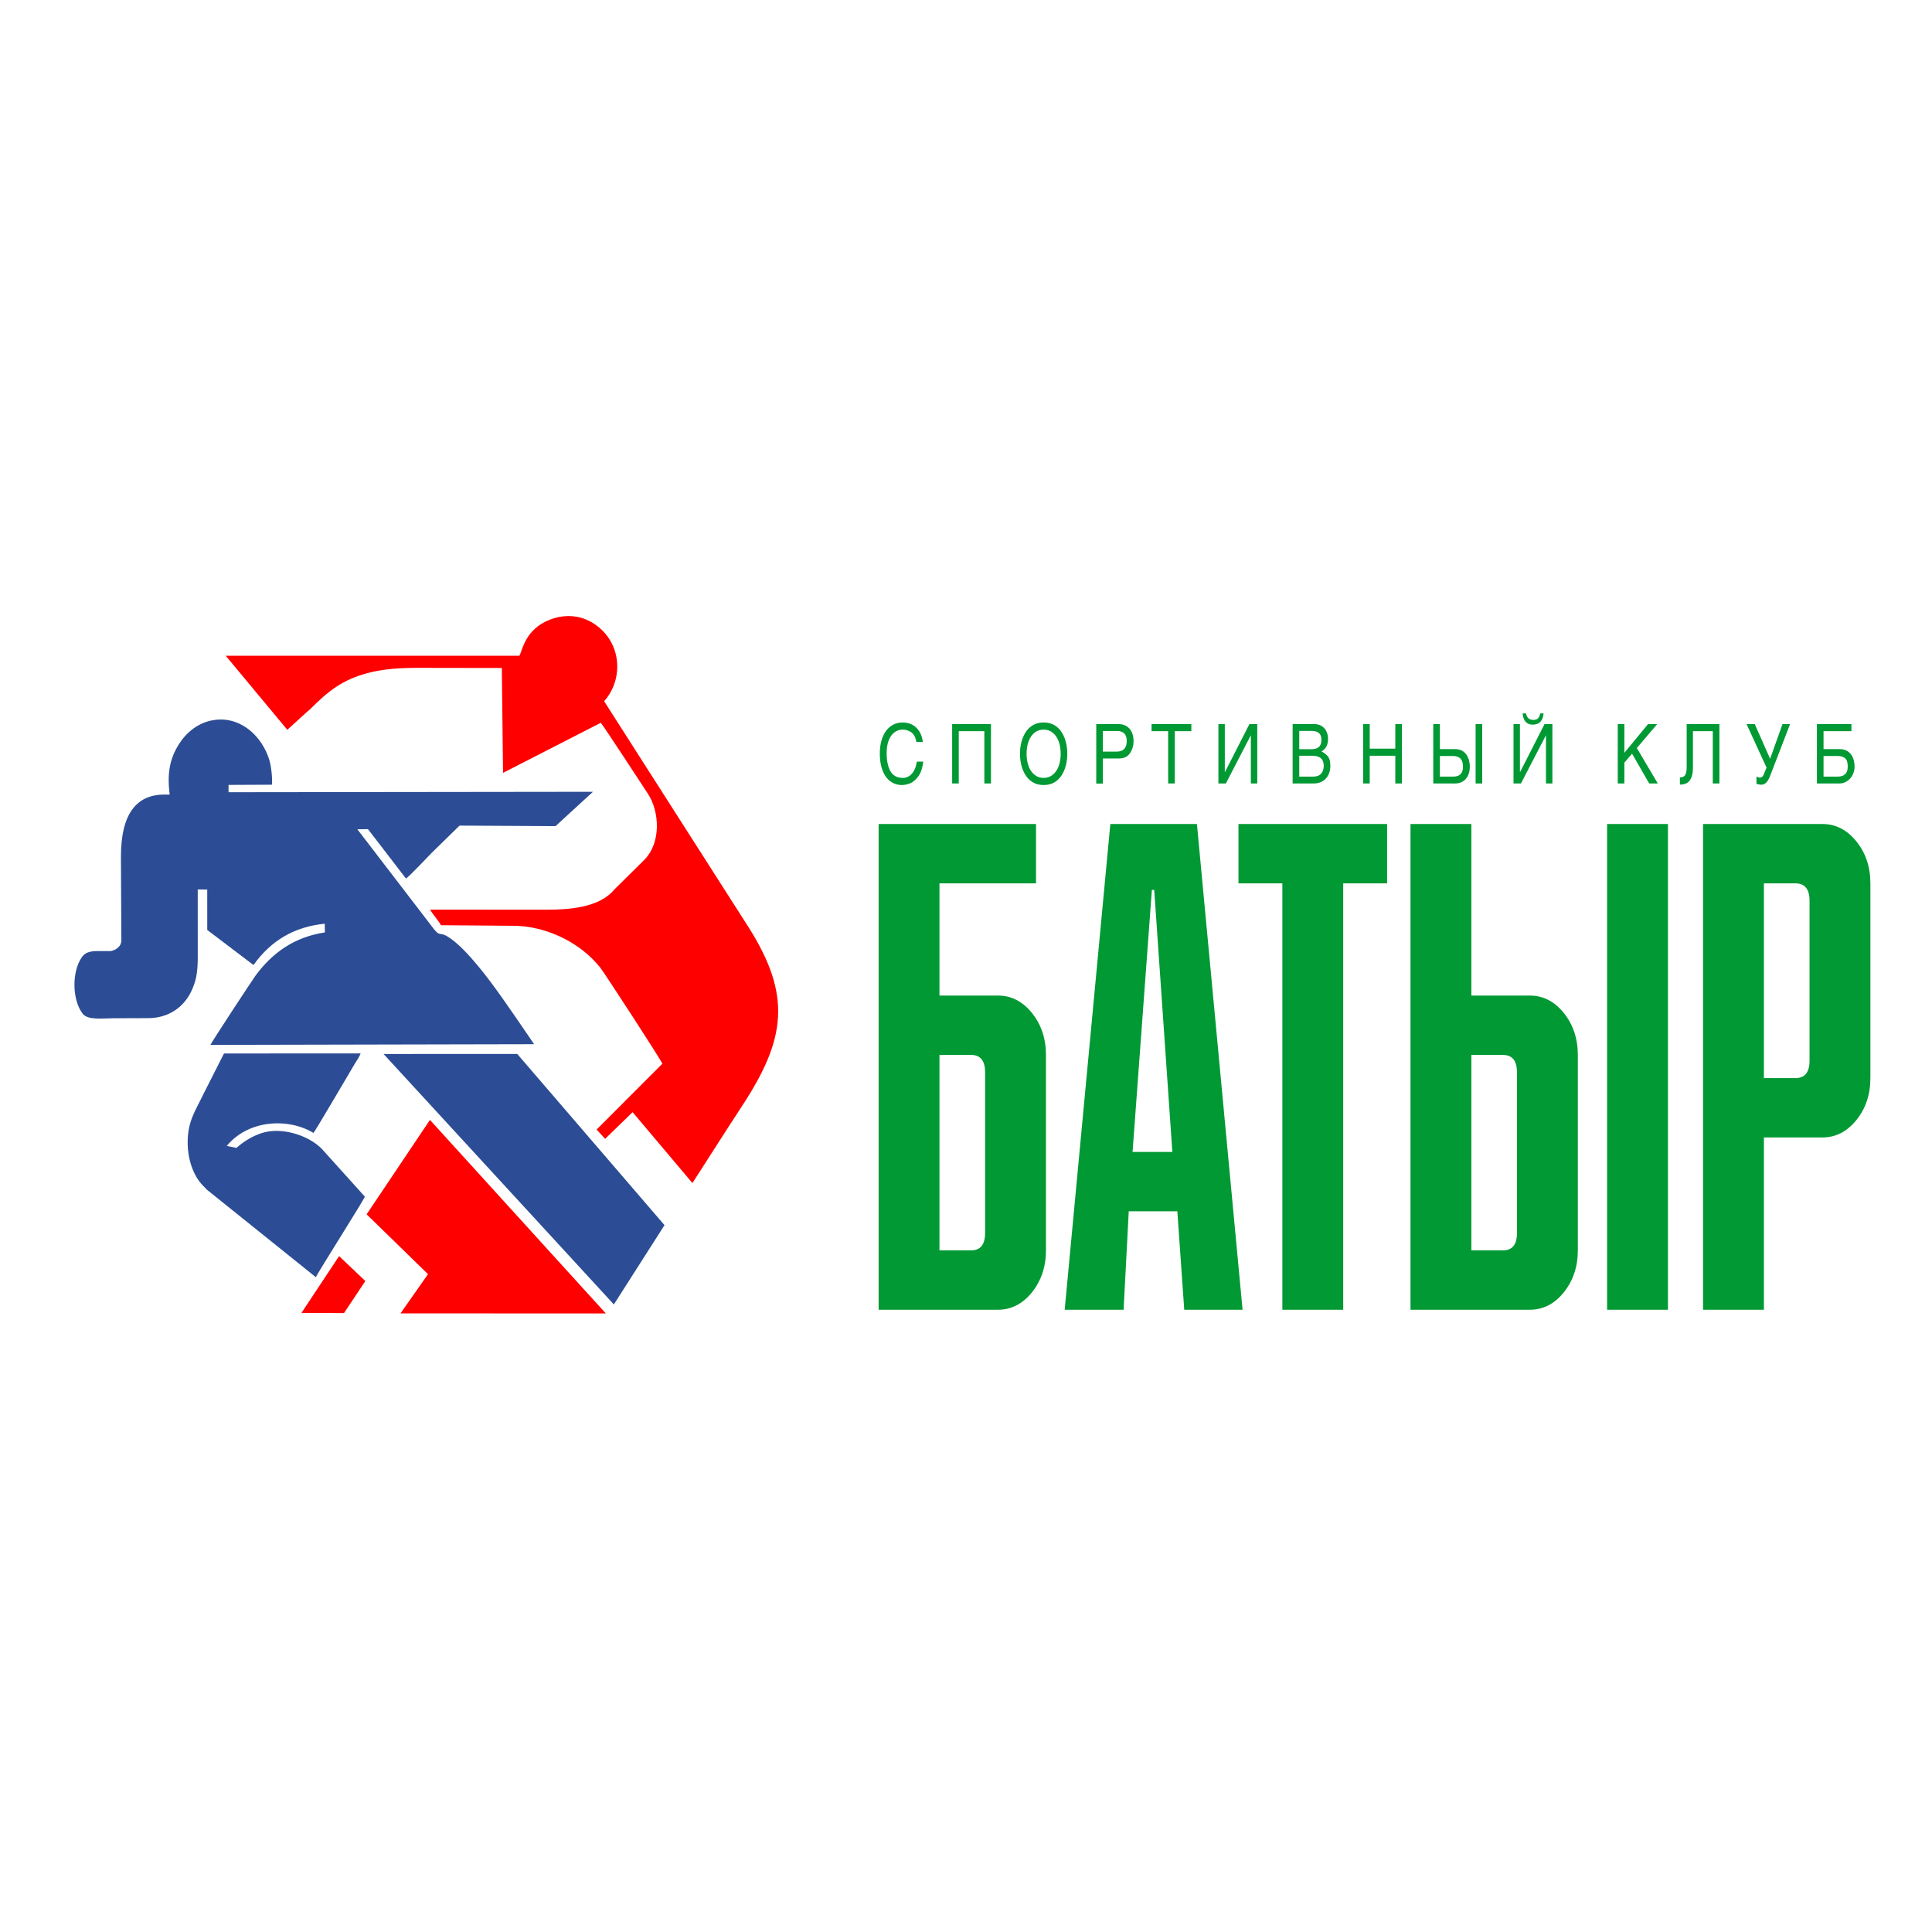 <?xml version="1.0" encoding="UTF-8"?> <svg xmlns="http://www.w3.org/2000/svg" width="160" height="160" viewBox="0 0 160 160" fill="none"><g clip-path="url(#clip0_461_8659)"><path fill-rule="evenodd" clip-rule="evenodd" d="M24.964 108.73L28.489 108.746L30.256 106.087L28.083 104.024L24.964 108.73ZM30.363 100.565L35.444 105.521L33.169 108.77L50.173 108.775L35.607 92.746L30.363 100.565ZM43.015 54.305H18.693L23.794 60.441L25.302 59.063C25.424 58.942 25.549 58.867 25.671 58.745C27.167 57.249 28.357 56.266 30.563 55.712C32.346 55.264 33.958 55.309 35.848 55.311C37.752 55.313 39.656 55.319 41.559 55.32L41.66 64.005L49.754 59.858C49.926 60.018 53.543 65.565 53.637 65.704C54.634 67.198 54.782 69.812 53.317 71.252L50.858 73.682C49.626 75.17 47.123 75.338 45.239 75.337L35.623 75.332C35.777 75.645 36.371 76.314 36.516 76.623L42.551 76.67C43.053 76.674 43.469 76.72 43.746 76.764C44.805 76.928 45.701 77.236 46.574 77.657C47.149 77.934 47.805 78.345 48.286 78.727C48.858 79.181 49.228 79.552 49.691 80.109C49.996 80.476 54.756 87.792 54.854 88.093L49.407 93.546L50.115 94.313L52.389 92.105L57.344 97.976C58.715 95.842 60.077 93.698 61.466 91.576C65.089 86.047 65.579 82.438 61.98 76.769L50.031 58.072C51.73 56.17 51.483 52.963 48.972 51.519C47.76 50.822 46.328 50.887 45.111 51.512C43.44 52.371 43.249 53.901 43.015 54.305Z" fill="#FF0000"></path><path fill-rule="evenodd" clip-rule="evenodd" d="M15.541 94.661L15.542 94.708C15.546 95.907 15.97 97.342 16.797 98.175C16.922 98.302 17.017 98.402 17.133 98.525L26.16 105.774C26.329 105.362 30.064 99.491 30.218 99.102L26.657 95.152C25.624 94.078 23.522 93.369 21.93 93.766C20.738 94.064 19.861 94.818 19.579 95.062L18.779 94.9C20.595 92.705 23.893 92.573 25.961 93.824C26.081 93.72 28.96 88.804 29.37 88.117C29.518 87.87 29.775 87.501 29.865 87.242L18.551 87.243L16.803 90.691C16.185 92.002 15.535 92.832 15.541 94.661ZM50.837 108.029L55.032 101.461L42.836 87.283L31.764 87.286L50.837 108.029ZM14.05 65.803L13.616 65.803C11.327 65.802 9.995 67.36 10.015 71.029L10.051 77.857C10.053 78.427 9.537 78.693 9.188 78.761H8.298C7.725 78.761 7.128 78.749 6.761 79.294C5.93 80.527 5.978 82.816 6.845 83.948C7.267 84.5 8.449 84.331 9.391 84.328C10.355 84.325 11.318 84.323 12.282 84.318C13.869 84.312 15.19 83.498 15.863 82.049C16.264 81.183 16.349 80.538 16.378 79.494L16.375 73.665L17.162 73.667L17.164 77.016L20.994 79.92C22.44 77.885 24.392 76.743 26.896 76.499L26.903 77.22C24.315 77.603 22.503 78.978 21.172 80.782C20.918 81.125 17.528 86.286 17.428 86.534L44.231 86.477L43.42 85.284C42.285 83.635 40.881 81.549 39.613 80.025C38.948 79.226 37.975 78.109 37.059 77.556C36.347 77.126 36.461 77.676 35.77 76.728L29.596 68.679L30.475 68.666L33.618 72.754C33.859 72.632 35.428 70.957 35.742 70.638L38.058 68.373L46.006 68.417L49.108 65.573L18.927 65.609L18.927 65.003L22.529 64.986C22.563 64.317 22.449 63.394 22.292 62.895C21.725 61.091 20.1 59.402 17.923 59.605C16.429 59.745 15.393 60.721 14.83 61.61C14.035 62.862 13.837 64.068 14.05 65.803Z" fill="#2C4D95"></path><path fill-rule="evenodd" clip-rule="evenodd" d="M75.891 61.443C75.823 61.058 75.681 60.791 75.464 60.644C75.248 60.496 75.011 60.422 74.754 60.422C74.505 60.422 74.279 60.496 74.079 60.645C73.877 60.793 73.719 61.014 73.602 61.308C73.487 61.602 73.428 61.957 73.428 62.375C73.428 63.001 73.534 63.5 73.745 63.869C73.955 64.239 74.298 64.424 74.772 64.424C74.917 64.424 75.066 64.388 75.219 64.313C75.373 64.24 75.515 64.102 75.647 63.901C75.779 63.7 75.873 63.424 75.929 63.074H76.46C76.393 63.629 76.245 64.052 76.017 64.34C75.789 64.629 75.556 64.812 75.321 64.892C75.086 64.974 74.875 65.013 74.686 65.013C74.447 65.013 74.219 64.964 74.004 64.865C73.787 64.767 73.593 64.612 73.421 64.401C73.248 64.19 73.113 63.917 73.013 63.581C72.913 63.245 72.863 62.85 72.863 62.396C72.863 62.016 72.906 61.669 72.993 61.355C73.079 61.04 73.204 60.769 73.368 60.543C73.532 60.316 73.731 60.141 73.966 60.017C74.2 59.894 74.464 59.833 74.754 59.833C75.086 59.833 75.372 59.907 75.615 60.055C75.858 60.204 76.046 60.401 76.18 60.646C76.313 60.891 76.394 61.157 76.422 61.443H75.891ZM82.067 59.963V64.883H81.519V60.552H79.401V64.883H78.853V59.963H82.067ZM86.429 65.013C86.07 65.013 85.763 64.932 85.508 64.771C85.252 64.61 85.049 64.4 84.897 64.141C84.745 63.882 84.635 63.604 84.569 63.306C84.503 63.009 84.47 62.715 84.47 62.424C84.47 62.132 84.503 61.837 84.569 61.54C84.635 61.242 84.744 60.964 84.897 60.705C85.048 60.446 85.251 60.236 85.508 60.075C85.764 59.914 86.071 59.833 86.429 59.833C86.788 59.833 87.094 59.912 87.35 60.072C87.606 60.232 87.811 60.442 87.963 60.703C88.115 60.963 88.224 61.242 88.29 61.54C88.357 61.837 88.389 62.132 88.389 62.424C88.389 62.715 88.357 63.009 88.29 63.306C88.224 63.604 88.115 63.882 87.962 64.142C87.81 64.401 87.605 64.613 87.35 64.772C87.095 64.933 86.788 65.013 86.429 65.013ZM86.429 60.422C86.142 60.422 85.892 60.508 85.678 60.678C85.465 60.849 85.301 61.086 85.188 61.388C85.074 61.691 85.017 62.036 85.017 62.423C85.017 62.81 85.075 63.155 85.189 63.459C85.302 63.762 85.466 63.999 85.681 64.169C85.895 64.34 86.144 64.424 86.429 64.424C86.714 64.424 86.964 64.34 87.178 64.169C87.392 63.999 87.556 63.762 87.67 63.459C87.784 63.155 87.841 62.81 87.841 62.423C87.841 62.036 87.785 61.691 87.671 61.388C87.558 61.086 87.394 60.849 87.181 60.678C86.967 60.508 86.716 60.422 86.429 60.422ZM91.335 64.89H90.787V59.97H92.672C92.916 59.97 93.129 60.029 93.311 60.147C93.494 60.265 93.634 60.43 93.731 60.641C93.828 60.852 93.876 61.09 93.876 61.355C93.876 61.747 93.777 62.088 93.579 62.379C93.381 62.669 93.079 62.814 92.672 62.814H91.335V64.89ZM91.335 62.245H92.487C93.037 62.245 93.311 61.95 93.311 61.362C93.311 60.812 93.044 60.538 92.51 60.538H91.335V62.245ZM95.369 59.963H98.663V60.552H97.29V64.883H96.742V60.552H95.369V59.963ZM101.434 63.938H101.446L103.473 59.963H104.122V64.883H103.591V60.908H103.58L101.52 64.883H100.903V59.963H101.434V63.938ZM107.051 59.963H108.836C109.08 59.963 109.288 60.019 109.461 60.129C109.633 60.24 109.763 60.39 109.851 60.577C109.938 60.764 109.982 60.972 109.982 61.202C109.982 61.682 109.801 62.026 109.44 62.231C109.653 62.336 109.828 62.471 109.966 62.634C110.105 62.799 110.174 63.064 110.174 63.432C110.174 63.699 110.121 63.943 110.015 64.163C109.909 64.383 109.751 64.559 109.542 64.688C109.332 64.818 109.083 64.883 108.797 64.883H107.051V59.963ZM107.599 62.046H108.586C108.864 62.046 109.075 61.986 109.219 61.866C109.363 61.745 109.435 61.54 109.435 61.251C109.435 61.014 109.368 60.834 109.236 60.713C109.103 60.592 108.889 60.532 108.593 60.532H107.599V62.046ZM107.599 64.314H108.767C109.047 64.314 109.261 64.235 109.407 64.075C109.553 63.916 109.626 63.695 109.626 63.416C109.626 62.864 109.31 62.587 108.678 62.587H107.599V64.314ZM115.554 59.963H116.102V64.883H115.554V62.587H113.436V64.883H112.888V59.963H113.436V61.998H115.554V59.963ZM119.245 62.039H120.52C120.797 62.039 121.026 62.11 121.207 62.251C121.387 62.392 121.518 62.574 121.601 62.798C121.683 63.02 121.724 63.255 121.724 63.5C121.724 63.764 121.676 64.002 121.579 64.213C121.482 64.423 121.342 64.588 121.16 64.706C120.977 64.824 120.764 64.883 120.521 64.883H118.697V59.963H119.245V62.039ZM122.752 64.883H122.204V59.963H122.752V64.883ZM119.245 64.314H120.359C120.892 64.314 121.16 64.04 121.16 63.493C121.16 62.903 120.885 62.608 120.335 62.608H119.245V64.314ZM125.874 63.938H125.886L127.913 59.963H128.562V64.883H128.031V60.908H128.02L125.959 64.883H125.343V59.963H125.874V63.938ZM127.834 59.079C127.776 59.7 127.477 60.011 126.934 60.011C126.431 60.011 126.15 59.7 126.094 59.079H126.371C126.413 59.235 126.458 59.345 126.506 59.408C126.609 59.549 126.767 59.62 126.981 59.62C127.178 59.62 127.315 59.57 127.391 59.469C127.467 59.369 127.524 59.239 127.562 59.079H127.834ZM134.523 64.883H133.976V59.963H134.523V62.346L136.488 59.963H137.246L135.556 61.95L137.291 64.883H136.579L135.161 62.415L134.523 63.156V64.883ZM140.202 60.552V63.554C140.202 63.937 140.151 64.233 140.049 64.444C139.947 64.655 139.817 64.796 139.66 64.87C139.502 64.943 139.323 64.979 139.122 64.979V64.383C139.343 64.383 139.491 64.312 139.568 64.169C139.644 64.027 139.683 63.821 139.683 63.554V59.963H142.393V64.883H141.846V60.552H140.202ZM146.011 64.966C145.97 64.979 145.91 64.986 145.831 64.986C145.706 64.98 145.584 64.954 145.464 64.911V64.302C145.556 64.366 145.648 64.397 145.74 64.397C145.885 64.397 145.99 64.318 146.056 64.158L146.299 63.569L144.64 59.963H145.322L146.593 62.841L147.621 59.963H148.248L146.577 64.301C146.424 64.683 146.235 64.905 146.011 64.966ZM151.018 60.552V62.039H152.356C152.568 62.039 152.754 62.079 152.912 62.158C153.07 62.237 153.199 62.345 153.299 62.482C153.399 62.62 153.472 62.774 153.518 62.945C153.564 63.116 153.588 63.296 153.588 63.485C153.588 63.742 153.53 63.979 153.416 64.192C153.301 64.407 153.148 64.575 152.958 64.698C152.767 64.822 152.568 64.883 152.357 64.883H150.47V59.963H153.328V60.552H151.018ZM151.018 64.314H152.22C152.464 64.314 152.659 64.247 152.805 64.114C152.951 63.979 153.023 63.767 153.023 63.478C153.023 63.156 152.953 62.931 152.811 62.802C152.668 62.673 152.464 62.608 152.199 62.608H151.018V64.314Z" fill="#009933"></path><path fill-rule="evenodd" clip-rule="evenodd" d="M72.764 108.466V68.241H85.799V73.157H77.803V82.449H82.649C83.748 82.449 84.684 82.929 85.46 83.888C86.235 84.857 86.622 86.016 86.622 87.375V103.541C86.622 104.9 86.235 106.058 85.46 107.028C84.684 107.987 83.748 108.466 82.649 108.466H72.764ZM81.583 102.102V88.813C81.583 87.844 81.195 87.365 80.42 87.365H77.803V103.551H80.42C81.195 103.551 81.583 103.071 81.583 102.102ZM102.904 108.466H98.074L97.501 100.313H93.479L93.051 108.466H88.173L91.953 68.241H99.124L102.904 108.466ZM97.089 95.398L95.587 73.697H95.393L93.794 95.398H97.089ZM114.873 73.157H111.239V108.466H106.199V73.157H102.565V68.241H114.873V73.157ZM133.093 108.466V68.241H138.132V108.466H133.093ZM116.811 108.466V68.241H121.851V82.449H126.696C127.795 82.449 128.732 82.929 129.507 83.888C130.282 84.857 130.67 86.016 130.67 87.375V103.541C130.67 104.9 130.282 106.058 129.507 107.028C128.732 107.987 127.795 108.466 126.696 108.466H116.811ZM121.851 87.365V103.551H124.468C125.243 103.551 125.63 103.071 125.63 102.102V88.813C125.63 87.844 125.243 87.365 124.468 87.365H121.851ZM141.04 108.466V68.241H150.925C152.024 68.241 152.96 68.721 153.736 69.68C154.511 70.639 154.898 71.798 154.898 73.157V89.283C154.898 90.642 154.511 91.801 153.736 92.76C152.96 93.719 152.024 94.199 150.925 94.199H146.079V108.466H141.04ZM146.079 73.157V89.283H148.696C149.471 89.283 149.859 88.803 149.859 87.844V74.596C149.859 73.636 149.471 73.157 148.696 73.157H146.079Z" fill="#009933"></path></g><defs><clipPath id="clip0_461_8659"><rect width="149" height="58" fill="white" transform="translate(6 51)"></rect></clipPath></defs></svg> 